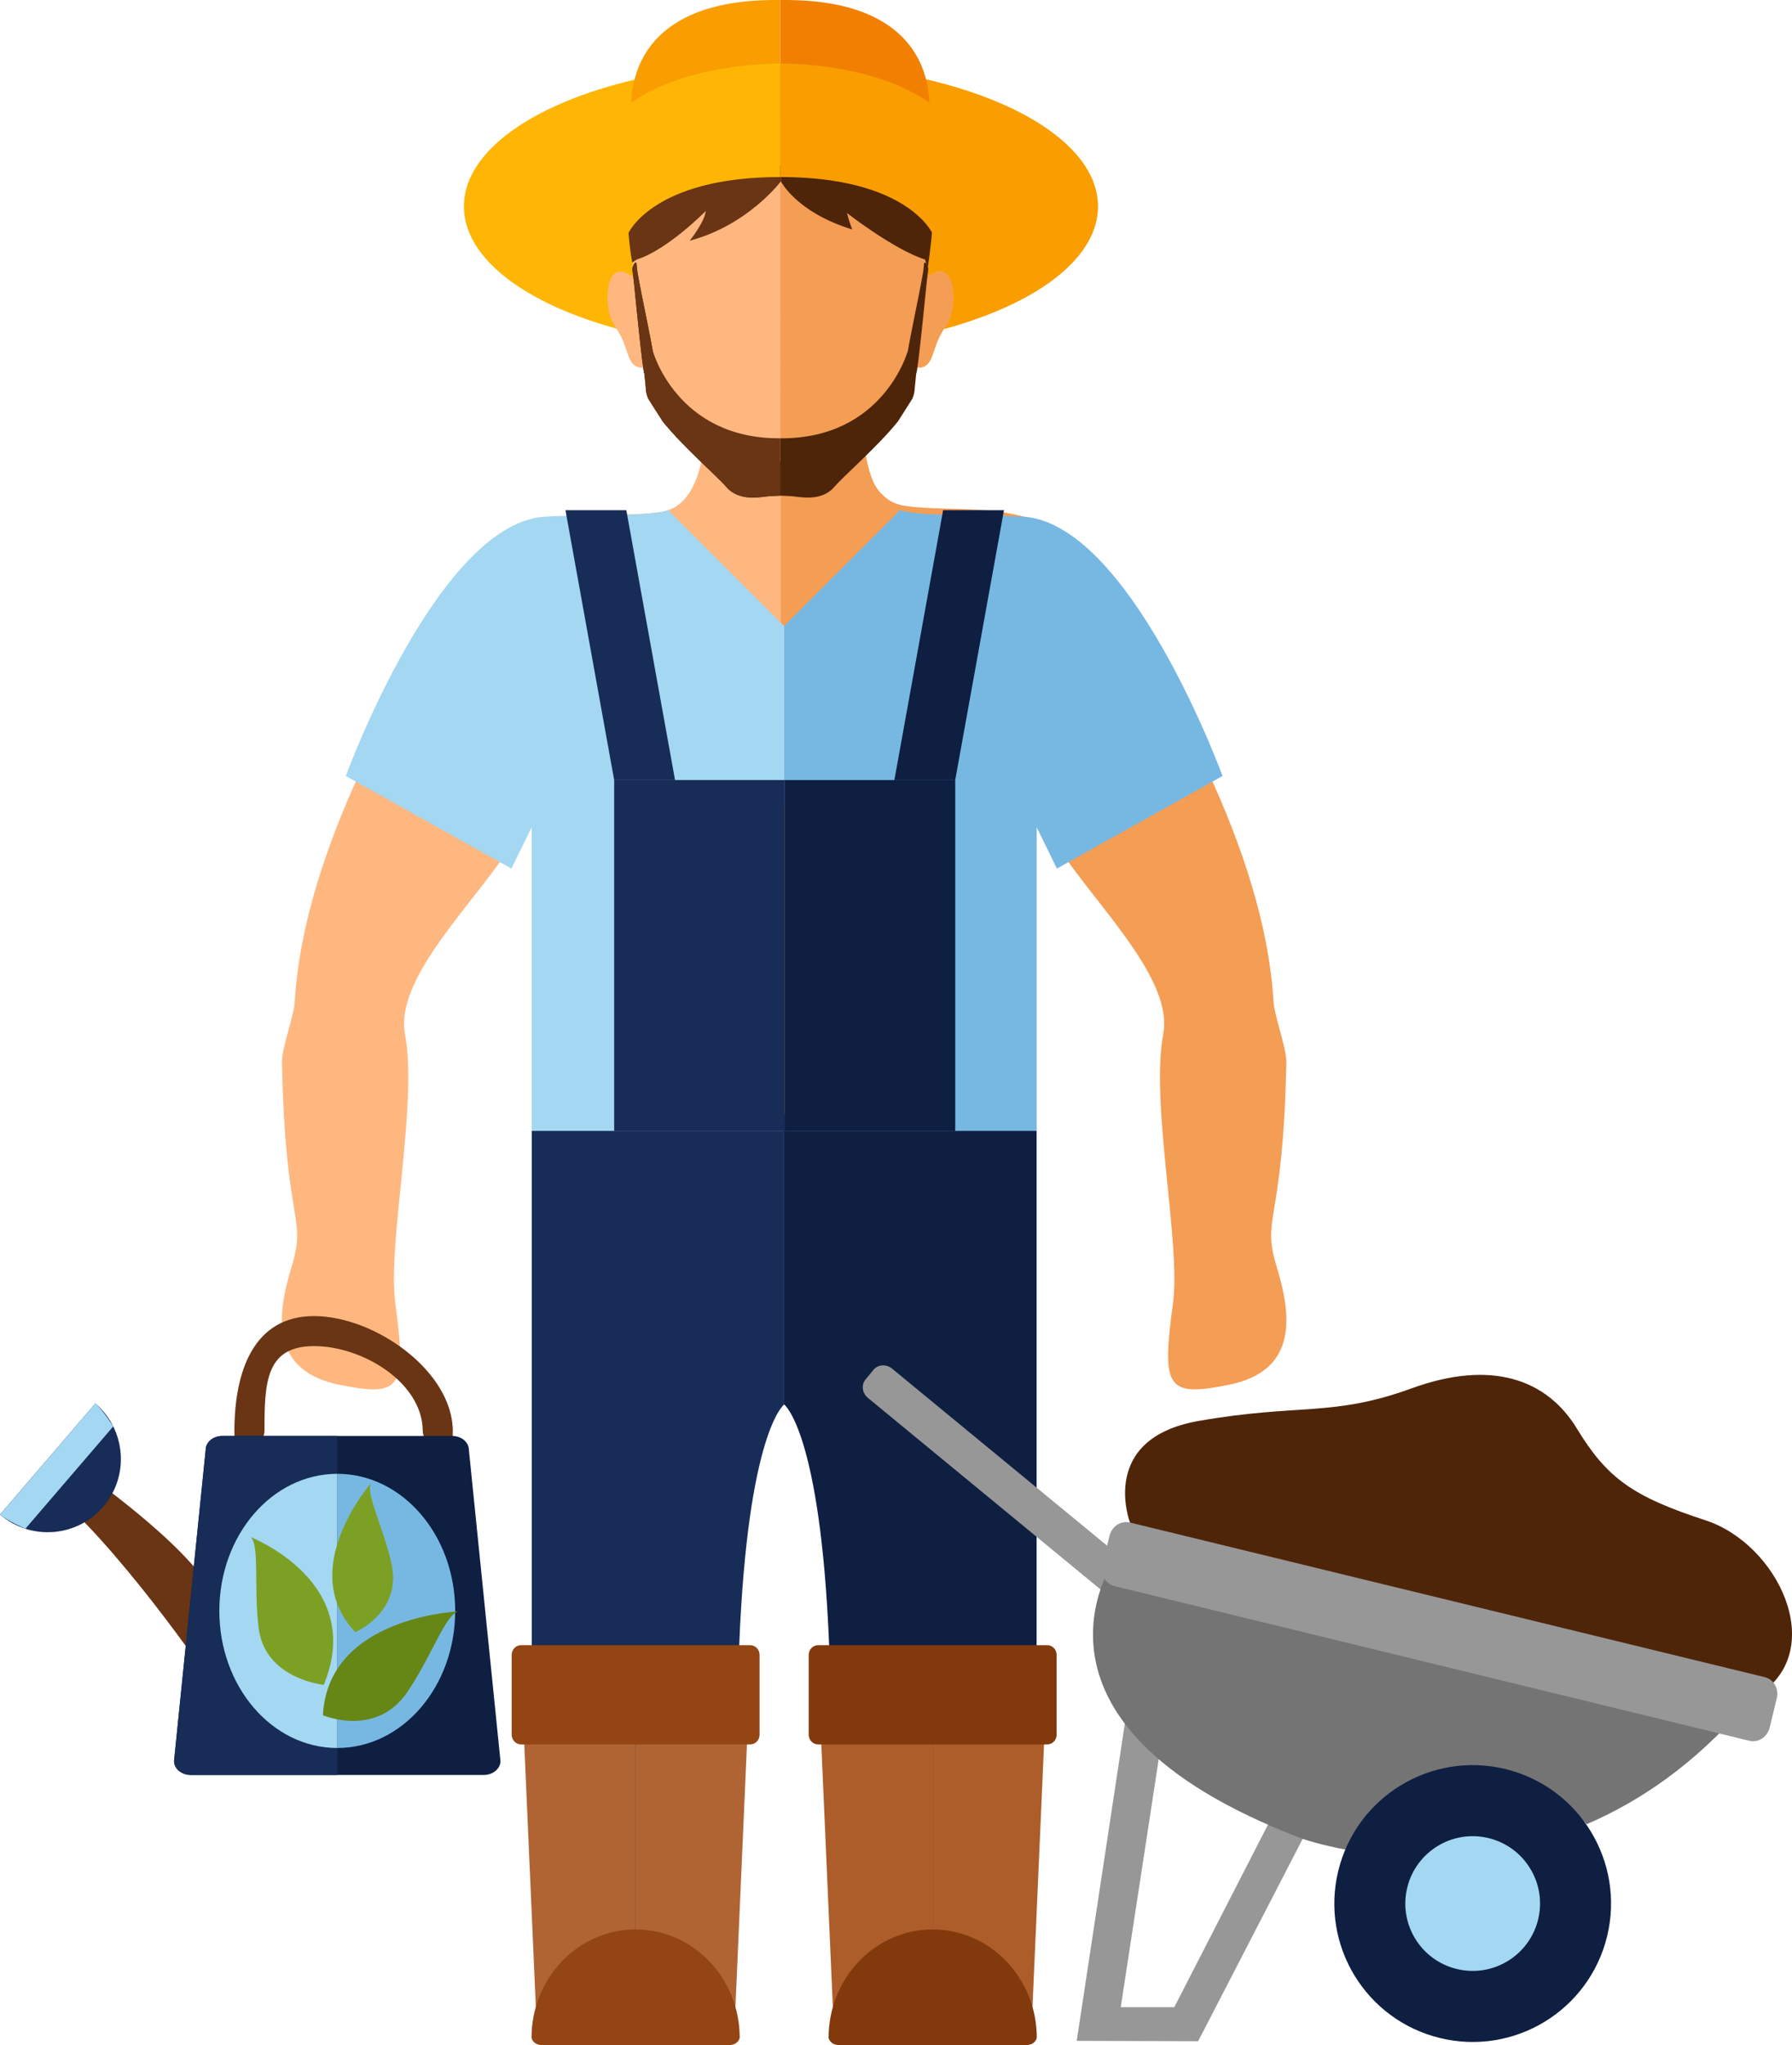 <?xml version="1.0" encoding="utf-8"?>
<!-- Generator: Adobe Illustrator 15.1.0, SVG Export Plug-In . SVG Version: 6.00 Build 0)  -->
<!DOCTYPE svg PUBLIC "-//W3C//DTD SVG 1.1//EN" "http://www.w3.org/Graphics/SVG/1.1/DTD/svg11.dtd">
<svg version="1.1" id="Layer_1" xmlns="http://www.w3.org/2000/svg" xmlns:xlink="http://www.w3.org/1999/xlink" x="0px" y="0px"
	 width="190.088px" height="216.858px" viewBox="0 0 190.088 216.858" enable-background="new 0 0 190.088 216.858"
	 xml:space="preserve">
<g display="none">
	<defs>
		<rect id="SVGID_1_" x="-522.563" y="-664.028" width="1199.998" height="900"/>
	</defs>
	<clipPath id="SVGID_2_" display="inline">
		<use xlink:href="#SVGID_1_"  overflow="visible"/>
	</clipPath>
	<g display="inline" clip-path="url(#SVGID_2_)">
		<defs>
			<rect id="SVGID_3_" x="-1853.709" y="-664.028" width="1200" height="900"/>
		</defs>
		<clipPath id="SVGID_4_">
			<use xlink:href="#SVGID_3_"  overflow="visible"/>
		</clipPath>
		<path clip-path="url(#SVGID_4_)" fill="#A5AF24" d="M-585.233,72.781c3.822-5.025,12.432-6.745,19.232-3.844l38.053,16.233
			c6.801,2.903,17.412,2.445,23.697-1.017l39.918-21.998c6.286-3.465,16.321-3.321,22.414,0.322l54.372,32.496
			c6.095,3.64,17.05,5.023,24.468,3.084l54.164-14.15c7.418-1.939,19.659-2.463,27.338-1.172l51.692,8.693
			c7.677,1.293,20.238,1.732,28.052,0.982l29.801-2.857c7.815-0.75,20.522-1.019,28.381-0.598l34.215,1.824
			c7.861,0.419,20.334-0.629,27.855-2.344l46.143-10.508c7.525-1.715,19.769-1.834,27.348-0.268l64.273,13.271
			c7.582,1.565,19.549,0.912,26.727-1.459l88.668-29.297c7.18-2.371,18.598-2.049,25.504,0.719l66.721,26.746
			c6.904,2.767,17.662,2.266,24.023-1.125l16.709-8.899c6.363-3.388,17.354-4.236,24.549-1.892l45.801,14.914
			c7.193,2.344,19.078,2.748,26.543,0.906l67.756-16.727c7.463-1.844,16.801,0.656,20.857,5.582l30.879,37.51L-625.2,125.34
			L-585.233,72.781z"/>
		<path clip-path="url(#SVGID_4_)" fill="#95AC43" d="M49.423,121.19c0,2.191-1.596,3.967-3.566,3.967h-9.575
			c-1.968,0-3.566-1.775-3.566-3.967c0-2.19,1.598-3.968,3.566-3.968h9.575C47.827,117.223,49.423,119,49.423,121.19"/>
		<path clip-path="url(#SVGID_4_)" fill="#95AC43" d="M65.662,115.586c0,2.426-1.766,4.391-3.945,4.391h-10.6
			c-2.178,0-3.945-1.965-3.945-4.391s1.767-4.391,3.945-4.391h10.6C63.896,111.195,65.662,113.16,65.662,115.586"/>
		<path clip-path="url(#SVGID_4_)" fill="#698431" d="M61.013,120.937c0,2.192-1.598,3.968-3.566,3.968H47.87
			c-1.968,0-3.564-1.775-3.564-3.968c0-2.19,1.596-3.967,3.564-3.967h9.577C59.415,116.97,61.013,118.746,61.013,120.937"/>
		<path clip-path="url(#SVGID_4_)" fill="#698431" d="M49.998,112.197c0,3.921-2.857,7.1-6.381,7.1h-6.385
			c-3.523,0-6.38-3.179-6.38-7.1c0-3.922,2.857-7.101,6.38-7.101h6.385C47.141,105.097,49.998,108.275,49.998,112.197"/>
		<path clip-path="url(#SVGID_4_)" fill="#4A4326" d="M50.224,131.764c0.047-0.088,0.094-0.178,0.129-0.278
			c-0.004-0.032-0.012-0.062-0.012-0.098c0-1.355-1.496-2.65-0.332-4.873l-6.201-3.474c0,1.007,1.473,5.344-0.168,8.675
			C44.724,131.704,49.839,131.798,50.224,131.764"/>
		<path clip-path="url(#SVGID_4_)" fill="#4A4326" d="M46.773,128.029c-0.326,0-0.623-0.221-0.707-0.553
			c-0.25-1.017-1.266-2.704-2.342-4.491c-1.262-2.093-2.691-4.469-3.346-6.517c-0.123-0.382,0.088-0.792,0.471-0.915
			c0.381-0.121,0.791,0.089,0.914,0.472c0.604,1.887,1.987,4.184,3.207,6.209c1.184,1.967,2.203,3.662,2.51,4.893
			c0.096,0.39-0.141,0.785-0.531,0.882C46.89,128.023,46.832,128.029,46.773,128.029"/>
		<path clip-path="url(#SVGID_4_)" fill="#4A4326" d="M48.066,128.969c-0.699,0-1.316-0.504-1.434-1.217
			c-0.144-0.854,0.221-1.964,3.909-10.161c1-2.225,2.246-4.994,2.379-5.51c0.199-0.778,0.988-1.25,1.769-1.052
			c0.777,0.197,1.25,0.988,1.053,1.768c-0.18,0.712-1.041,2.642-2.547,5.987c-1.301,2.894-3.463,7.701-3.674,8.719
			c0.008,0.704-0.5,1.327-1.215,1.445C48.224,128.963,48.144,128.969,48.066,128.969"/>
		<path clip-path="url(#SVGID_4_)" fill="#4A4326" d="M44.818,127.199c-0.199,0-0.275,0-1.912-1.443
			c-0.752-0.661-1.488-1.333-1.496-1.338c-0.18-0.162-0.192-0.438-0.031-0.617c0.164-0.178,0.439-0.191,0.619-0.03
			c1.256,1.143,2.687,2.398,2.972,2.581c0.166,0.062,0.284,0.223,0.284,0.41C45.254,127.003,45.058,127.199,44.818,127.199"/>
		<path clip-path="url(#SVGID_4_)" fill="#4A4326" d="M52.958,119.785c-0.293,0-0.484-0.011-0.512-0.013
			c-0.242-0.017-0.424-0.225-0.408-0.465c0.016-0.24,0.225-0.424,0.465-0.406c0.025,0.001,2.631,0.159,3.809-0.79
			c0.185-0.152,0.46-0.121,0.613,0.065c0.15,0.188,0.121,0.464-0.067,0.614C55.768,119.671,53.869,119.785,52.958,119.785"/>
		<path clip-path="url(#SVGID_4_)" fill="#95AC43" d="M37.101,121.19c0,1.029-0.75,1.866-1.678,1.866h-4.502
			c-0.925,0-1.677-0.837-1.677-1.866c0-1.031,0.752-1.866,1.677-1.866h4.502C36.351,119.324,37.101,120.159,37.101,121.19"/>
		<path clip-path="url(#SVGID_4_)" fill="#4A4326" d="M43.64,119.977c0.629,0.812,2.57,2.646,3.133,1.799
			c0.564-0.849,3.471-3.87,3.58-3.867c0.109,0.004,0.031,4.896,0,5.301c-0.033,0.406-3.414,5.333-3.58,5.175
			C46.607,128.225,43.64,119.977,43.64,119.977"/>
		<path clip-path="url(#SVGID_4_)" fill="#4A4326" d="M48.929,121.374c-0.047,0-0.092-0.008-0.137-0.021
			c-0.228-0.075-0.355-0.321-0.279-0.55c0.98-3.014-2.455-6.914-2.49-6.953c-0.16-0.18-0.145-0.457,0.035-0.618
			c0.182-0.158,0.457-0.144,0.617,0.036c0.156,0.175,3.803,4.319,2.666,7.804C49.283,121.257,49.111,121.374,48.929,121.374"/>
		<path clip-path="url(#SVGID_4_)" fill="#698431" d="M37.603,111.195c0,1.421-1.033,2.574-2.313,2.574h-4.236
			c-1.277,0-2.314-1.153-2.314-2.574c0-1.422,1.037-2.573,2.314-2.573h4.236C36.57,108.622,37.603,109.773,37.603,111.195"/>
		<path clip-path="url(#SVGID_4_)" fill="#95AC43" d="M61.013,108.078c0,4.512-3.289,8.17-7.344,8.17h-7.344
			c-4.054,0-7.343-3.658-7.343-8.17s3.289-8.17,7.343-8.17h7.344C57.724,99.908,61.013,103.566,61.013,108.078"/>
		<path clip-path="url(#SVGID_4_)" fill="#698431" d="M55.417,124.095c0,1.421-1.037,2.572-2.314,2.572h-6.213
			c-1.278,0-2.313-1.151-2.313-2.572c0-1.424,1.035-2.574,2.313-2.574h6.213C54.38,121.521,55.417,122.671,55.417,124.095"/>
		<g clip-path="url(#SVGID_4_)">
			<defs>
				<rect id="SVGID_5_" x="47.011" y="99.348" width="19.768" height="33.845"/>
			</defs>
			<clipPath id="SVGID_6_">
				<use xlink:href="#SVGID_5_"  overflow="visible"/>
			</clipPath>
			<g opacity="0.15" clip-path="url(#SVGID_6_)">
				<g>
					<defs>
						<rect id="SVGID_7_" x="28.712" y="99.95" width="36.92" height="31.863"/>
					</defs>
					<clipPath id="SVGID_8_">
						<use xlink:href="#SVGID_7_"  overflow="visible"/>
					</clipPath>
					<path clip-path="url(#SVGID_8_)" fill="#231F20" d="M49.394,121.233c0,2.189-1.596,3.965-3.564,3.965h-9.577
						c-1.968,0-3.566-1.775-3.566-3.965c0-2.192,1.598-3.968,3.566-3.968h9.577C47.798,117.266,49.394,119.041,49.394,121.233"/>
					<path clip-path="url(#SVGID_8_)" fill="#231F20" d="M65.632,115.629c0,2.425-1.768,4.39-3.945,4.39h-10.6
						c-2.18,0-3.945-1.965-3.945-4.39c0-2.426,1.765-4.392,3.945-4.392h10.6C63.864,111.237,65.632,113.203,65.632,115.629"/>
					<path clip-path="url(#SVGID_8_)" fill="#231F20" d="M60.982,120.98c0,2.191-1.596,3.967-3.564,3.967h-9.577
						c-1.968,0-3.566-1.775-3.566-3.967c0-2.192,1.598-3.969,3.566-3.969h9.577C59.386,117.012,60.982,118.788,60.982,120.98"/>
					<path clip-path="url(#SVGID_8_)" fill="#231F20" d="M49.966,112.24c0,3.919-2.855,7.1-6.381,7.1h-6.383
						c-3.523,0-6.381-3.181-6.381-7.1c0-3.923,2.858-7.102,6.381-7.102h6.383C47.111,105.139,49.966,108.317,49.966,112.24"/>
					<path clip-path="url(#SVGID_8_)" fill="#231F20" d="M50.195,131.806c0.049-0.087,0.092-0.177,0.129-0.276
						c-0.004-0.033-0.012-0.063-0.012-0.1c0-1.353-1.496-2.65-0.332-4.871l-6.201-3.475c0,1.007,1.475,5.343-0.17,8.673
						C44.695,131.746,49.808,131.841,50.195,131.806"/>
					<path clip-path="url(#SVGID_8_)" fill="#231F20" d="M41.041,116.291c1.191,3.728,5.115,8.674,5.705,11.055"/>
					<path clip-path="url(#SVGID_8_)" fill="#231F20" d="M46.744,128.071c-0.326,0-0.623-0.221-0.707-0.551
						c-0.25-1.018-1.266-2.705-2.342-4.491c-1.263-2.096-2.693-4.47-3.347-6.518c-0.124-0.383,0.089-0.793,0.47-0.914
						c0.383-0.123,0.793,0.087,0.916,0.471c0.602,1.887,1.987,4.184,3.207,6.209c1.184,1.965,2.205,3.662,2.51,4.893
						c0.096,0.39-0.143,0.785-0.531,0.881C46.86,128.065,46.803,128.071,46.744,128.071"/>
					<path clip-path="url(#SVGID_8_)" fill="#231F20" d="M54.3,112.482c-0.393,1.543-6.441,14.006-6.264,15.074"/>
					<path clip-path="url(#SVGID_8_)" fill="#231F20" d="M48.035,129.012c-0.697,0-1.314-0.505-1.434-1.217
						c-0.142-0.854,0.223-1.964,3.911-10.16c1-2.227,2.246-4.997,2.378-5.51c0.198-0.779,0.991-1.252,1.768-1.054
						c0.779,0.196,1.25,0.988,1.055,1.769c-0.182,0.713-1.041,2.641-2.547,5.988c-1.301,2.892-3.463,7.698-3.674,8.717
						c0.006,0.704-0.5,1.328-1.217,1.446C48.195,129.006,48.115,129.012,48.035,129.012"/>
					<path clip-path="url(#SVGID_8_)" fill="#231F20" d="M44.789,126.804c-0.178,0-3.115-2.668-3.115-2.668"/>
					<path clip-path="url(#SVGID_8_)" fill="#231F20" d="M44.789,127.24c-0.201,0-0.277,0-1.914-1.442
						c-0.75-0.661-1.488-1.332-1.494-1.338c-0.18-0.162-0.194-0.438-0.031-0.616c0.164-0.179,0.439-0.191,0.617-0.029
						c1.258,1.142,2.689,2.396,2.974,2.581c0.166,0.062,0.284,0.221,0.284,0.409C45.225,127.045,45.031,127.24,44.789,127.24"/>
					<path clip-path="url(#SVGID_8_)" fill="#231F20" d="M52.445,119.379c0,0,2.785,0.184,4.111-0.886"/>
					<path clip-path="url(#SVGID_8_)" fill="#231F20" d="M52.929,119.828c-0.293,0-0.482-0.012-0.512-0.014
						c-0.242-0.017-0.424-0.225-0.408-0.465c0.016-0.239,0.225-0.423,0.465-0.406c0.025,0.002,2.631,0.16,3.809-0.789
						c0.185-0.152,0.46-0.122,0.613,0.064c0.15,0.189,0.121,0.463-0.067,0.614C55.738,119.715,53.839,119.828,52.929,119.828"/>
					<path clip-path="url(#SVGID_8_)" fill="#231F20" d="M37.072,121.233c0,1.03-0.75,1.866-1.676,1.866h-4.504
						c-0.925,0-1.677-0.836-1.677-1.866c0-1.031,0.752-1.867,1.677-1.867h4.504C36.322,119.366,37.072,120.202,37.072,121.233"/>
					<path clip-path="url(#SVGID_8_)" fill="#231F20" d="M43.609,120.02c0.631,0.812,2.572,2.646,3.137,1.799
						c0.562-0.85,3.467-3.871,3.578-3.867c0.109,0.004,0.031,4.895,0,5.3c-0.033,0.407-3.414,5.334-3.578,5.175
						C46.58,128.267,43.609,120.02,43.609,120.02"/>
					<path clip-path="url(#SVGID_8_)" fill="#231F20" d="M46.32,113.602c0,0,3.646,4.092,2.578,7.379"/>
					<path clip-path="url(#SVGID_8_)" fill="#231F20" d="M48.898,121.415c-0.045,0-0.09-0.006-0.135-0.021
						c-0.228-0.075-0.355-0.32-0.279-0.55c0.98-3.014-2.457-6.913-2.49-6.953c-0.16-0.18-0.145-0.456,0.035-0.616
						c0.18-0.161,0.455-0.145,0.617,0.035c0.154,0.174,3.801,4.318,2.666,7.804C49.252,121.298,49.082,121.415,48.898,121.415"/>
					<path clip-path="url(#SVGID_8_)" fill="#231F20" d="M37.574,111.237c0,1.422-1.033,2.574-2.313,2.574h-4.236
						c-1.277,0-2.312-1.152-2.312-2.574c0-1.421,1.035-2.573,2.312-2.573h4.236C36.541,108.664,37.574,109.816,37.574,111.237"/>
					<path clip-path="url(#SVGID_8_)" fill="#231F20" d="M60.982,108.12c0,4.512-3.285,8.171-7.342,8.171h-7.344
						c-4.056,0-7.343-3.659-7.343-8.171c0-4.513,3.287-8.17,7.343-8.17h7.344C57.697,99.95,60.982,103.607,60.982,108.12"/>
					<path clip-path="url(#SVGID_8_)" fill="#231F20" d="M55.386,124.137c0,1.422-1.033,2.573-2.313,2.573h-6.212
						c-1.278,0-2.313-1.151-2.313-2.573s1.035-2.574,2.313-2.574h6.212C54.353,121.562,55.386,122.715,55.386,124.137"/>
				</g>
			</g>
		</g>
		<path clip-path="url(#SVGID_4_)" fill="#95AC43" d="M-37.086,122.965c0,7.193-5.24,13.021-11.703,13.021h-31.428
			c-6.463,0-11.705-5.827-11.705-13.021c0-7.191,5.242-13.021,11.705-13.021h31.428C-42.327,109.943-37.086,115.773-37.086,122.965"
			/>
		<path clip-path="url(#SVGID_4_)" fill="#95AC43" d="M16.21,104.571c0,7.961-5.795,14.41-12.949,14.41h-34.789
			c-7.149,0-12.95-6.449-12.95-14.41s5.801-14.412,12.95-14.412H3.261C10.416,90.159,16.21,96.61,16.21,104.571"/>
		<path clip-path="url(#SVGID_4_)" fill="#698431" d="M0.951,122.137c0,7.189-5.24,13.02-11.703,13.02h-31.43
			c-6.463,0-11.703-5.83-11.703-13.02c0-7.192,5.24-13.021,11.703-13.021h31.43C-4.29,109.115,0.951,114.944,0.951,122.137"/>
		<path clip-path="url(#SVGID_4_)" fill="#698431" d="M-35.202,93.445c0,12.874-9.379,23.305-20.943,23.305H-77.1
			c-11.565,0-20.944-10.431-20.944-23.305c0-12.871,9.379-23.303,20.944-23.303h20.955C-44.581,70.143-35.202,80.574-35.202,93.445"
			/>
		<path clip-path="url(#SVGID_4_)" fill="#4A4326" d="M-34.459,157.669c0.156-0.287,0.307-0.586,0.422-0.91
			c-0.01-0.109-0.035-0.205-0.035-0.323c0-4.446-4.914-8.7-1.09-15.99l-20.354-11.407c0,3.31,4.834,17.538-0.554,28.476
			C-52.511,157.474-35.722,157.785-34.459,157.669"/>
		<path clip-path="url(#SVGID_4_)" fill="#4A4326" d="M-45.786,145.415c-1.07,0-2.045-0.726-2.32-1.813
			c-0.823-3.34-4.159-8.879-7.69-14.74c-4.138-6.875-8.834-14.667-10.98-21.392c-0.403-1.255,0.287-2.6,1.547-3.002
			c1.25-0.4,2.597,0.291,3,1.547c1.982,6.192,6.519,13.731,10.527,20.38c3.885,6.451,7.234,12.019,8.236,16.057
			c0.315,1.283-0.463,2.578-1.744,2.893C-45.401,145.394-45.593,145.415-45.786,145.415"/>
		<path clip-path="url(#SVGID_4_)" fill="#4A4326" d="M-41.545,148.497c-2.291,0-4.316-1.656-4.705-3.992
			c-0.471-2.805,0.728-6.447,12.832-33.352c3.281-7.304,7.371-16.395,7.807-18.084c0.65-2.558,3.248-4.105,5.808-3.456
			c2.551,0.646,4.104,3.244,3.455,5.803c-0.593,2.34-3.42,8.67-8.361,19.655c-4.268,9.493-11.363,25.272-12.057,28.613
			c0.026,2.309-1.642,4.356-3.99,4.745C-41.019,148.475-41.286,148.497-41.545,148.497"/>
		<path clip-path="url(#SVGID_4_)" fill="#4A4326" d="M-52.202,142.686c-0.658,0-0.904,0-6.277-4.735
			c-2.467-2.17-4.885-4.37-4.911-4.394c-0.589-0.529-0.63-1.436-0.103-2.022c0.539-0.586,1.443-0.63,2.029-0.099
			c4.121,3.747,8.826,7.871,9.762,8.473c0.543,0.204,0.93,0.728,0.93,1.341C-50.771,142.042-51.415,142.686-52.202,142.686"/>
		<path clip-path="url(#SVGID_4_)" fill="#4A4326" d="M-25.483,118.356c-0.961,0-1.586-0.039-1.684-0.045
			c-0.787-0.055-1.386-0.735-1.336-1.527c0.051-0.788,0.737-1.385,1.526-1.333c0.084,0.006,8.635,0.525,12.496-2.591
			c0.613-0.499,1.518-0.4,2.018,0.216c0.494,0.613,0.398,1.519-0.219,2.014C-16.264,117.981-22.497,118.356-25.483,118.356"/>
		<path clip-path="url(#SVGID_4_)" fill="#95AC43" d="M-77.53,122.965c0,3.384-2.465,6.124-5.504,6.124h-14.779
			c-3.043,0-5.508-2.74-5.508-6.124c0-3.381,2.465-6.124,5.508-6.124h14.779C-79.995,116.841-77.53,119.584-77.53,122.965"/>
		<path clip-path="url(#SVGID_4_)" fill="#4A4326" d="M-56.071,118.981c2.066,2.663,8.436,8.688,10.289,5.905
			c1.85-2.783,11.389-12.703,11.744-12.693c0.358,0.014,0.106,16.067,0,17.397c-0.107,1.332-11.203,17.509-11.744,16.985
			C-46.327,146.055-56.071,118.981-56.071,118.981"/>
		<path clip-path="url(#SVGID_4_)" fill="#4A4326" d="M-38.711,123.568c-0.15,0-0.299-0.024-0.447-0.07
			c-0.75-0.244-1.164-1.054-0.92-1.807c3.222-9.894-8.053-22.693-8.168-22.818c-0.529-0.592-0.475-1.5,0.115-2.025
			c0.594-0.524,1.5-0.475,2.025,0.115c0.514,0.574,12.479,14.175,8.754,25.616C-37.547,123.185-38.111,123.568-38.711,123.568"/>
		<path clip-path="url(#SVGID_4_)" fill="#698431" d="M-75.879,90.159c0,4.665-3.396,8.448-7.59,8.448h-13.91
			c-4.191,0-7.592-3.783-7.592-8.448c0-4.667,3.401-8.446,7.592-8.446h13.91C-79.275,81.713-75.879,85.492-75.879,90.159"/>
		<path clip-path="url(#SVGID_4_)" fill="#95AC43" d="M0.951,79.927c0,14.812-10.789,26.816-24.1,26.816h-24.103
			c-13.309,0-24.106-12.005-24.106-26.816c0-14.81,10.797-26.815,24.106-26.815h24.103C-9.838,53.111,0.951,65.117,0.951,79.927"/>
		<path clip-path="url(#SVGID_4_)" fill="#698431" d="M-17.415,132.498c0,4.664-3.402,8.445-7.596,8.445h-20.386
			c-4.196,0-7.596-3.781-7.596-8.445c0-4.668,3.4-8.45,7.596-8.45h20.386C-20.816,124.048-17.415,127.83-17.415,132.498"/>
		<g clip-path="url(#SVGID_4_)">
			<defs>
				<rect id="SVGID_9_" x="-45.003" y="51.271" width="64.881" height="111.088"/>
			</defs>
			<clipPath id="SVGID_10_">
				<use xlink:href="#SVGID_9_"  overflow="visible"/>
			</clipPath>
			<g opacity="0.15" clip-path="url(#SVGID_10_)">
				<g>
					<defs>
						<rect id="SVGID_11_" x="-105.067" y="53.251" width="121.182" height="104.583"/>
					</defs>
					<clipPath id="SVGID_12_">
						<use xlink:href="#SVGID_11_"  overflow="visible"/>
					</clipPath>
					<path clip-path="url(#SVGID_12_)" fill="#231F20" d="M-37.182,123.106c0,7.19-5.24,13.02-11.699,13.02h-31.432
						c-6.463,0-11.701-5.829-11.701-13.02c0-7.192,5.238-13.023,11.701-13.023h31.432
						C-42.422,110.083-37.182,115.914-37.182,123.106"/>
					<path clip-path="url(#SVGID_12_)" fill="#231F20" d="M16.115,104.711c0,7.959-5.801,14.409-12.949,14.409h-34.791
						c-7.151,0-12.948-6.45-12.948-14.409s5.797-14.414,12.948-14.414H3.166C10.313,90.297,16.115,96.752,16.115,104.711"/>
					<path clip-path="url(#SVGID_12_)" fill="#231F20" d="M0.851,122.276c0,7.189-5.236,13.02-11.701,13.02h-31.428
						c-6.467,0-11.703-5.83-11.703-13.02c0-7.192,5.236-13.024,11.703-13.024h31.428C-4.385,109.252,0.851,115.084,0.851,122.276"/>
					<path clip-path="url(#SVGID_12_)" fill="#231F20" d="M-35.303,93.587c0,12.87-9.373,23.303-20.943,23.303h-20.952
						c-11.566,0-20.943-10.433-20.943-23.303c0-12.875,9.377-23.308,20.943-23.308h20.952
						C-44.676,70.279-35.303,80.712-35.303,93.587"/>
					<path clip-path="url(#SVGID_12_)" fill="#231F20" d="M-34.559,157.807c0.162-0.283,0.307-0.582,0.426-0.907
						c-0.012-0.11-0.035-0.206-0.035-0.328c0-4.442-4.914-8.696-1.092-15.986l-20.352-11.406c0,3.307,4.836,17.537-0.558,28.471
						C-52.606,157.613-35.821,157.926-34.559,157.807"/>
					<path clip-path="url(#SVGID_12_)" fill="#231F20" d="M-64.604,106.882c3.912,12.239,16.789,28.471,18.725,36.284"/>
					<path clip-path="url(#SVGID_12_)" fill="#231F20" d="M-45.881,145.554c-1.074,0-2.047-0.727-2.318-1.812
						c-0.823-3.34-4.161-8.879-7.694-14.741c-4.142-6.876-8.836-14.67-10.982-21.391c-0.401-1.257,0.291-2.602,1.545-3.001
						c1.254-0.402,2.601,0.289,3.004,1.548c1.976,6.19,6.521,13.727,10.527,20.378c3.883,6.45,7.238,12.015,8.238,16.057
						c0.315,1.281-0.465,2.575-1.744,2.893C-45.5,145.533-45.69,145.554-45.881,145.554"/>
					<path clip-path="url(#SVGID_12_)" fill="#231F20" d="M-21.079,94.382c-1.285,5.068-21.143,45.97-20.559,49.479"/>
					<path clip-path="url(#SVGID_12_)" fill="#231F20" d="M-41.645,148.634c-2.291,0-4.314-1.654-4.705-3.989
						c-0.467-2.805,0.732-6.447,12.834-33.353c3.283-7.302,7.371-16.394,7.807-18.083c0.648-2.558,3.248-4.105,5.802-3.458
						c2.559,0.649,4.108,3.248,3.463,5.805c-0.596,2.34-3.418,8.67-8.363,19.655c-4.266,9.495-11.363,25.271-12.055,28.613
						c0.018,2.308-1.64,4.355-3.994,4.746C-41.118,148.614-41.381,148.634-41.645,148.634"/>
					<path clip-path="url(#SVGID_12_)" fill="#231F20" d="M-52.299,141.393c-0.582,0-10.225-8.756-10.225-8.756"/>
					<path clip-path="url(#SVGID_12_)" fill="#231F20" d="M-52.299,142.824c-0.66,0-0.91,0-6.281-4.737
						c-2.463-2.168-4.885-4.369-4.905-4.389c-0.591-0.534-0.63-1.438-0.101-2.025c0.537-0.583,1.437-0.628,2.025-0.097
						c4.127,3.748,8.826,7.867,9.762,8.474c0.543,0.201,0.93,0.726,0.93,1.343C-50.869,142.183-51.506,142.824-52.299,142.824"/>
					<path clip-path="url(#SVGID_12_)" fill="#231F20" d="M-27.168,117.02c0,0,9.141,0.605,13.488-2.904"/>
					<path clip-path="url(#SVGID_12_)" fill="#231F20" d="M-25.579,118.496c-0.965,0-1.588-0.039-1.686-0.045
						c-0.789-0.053-1.384-0.736-1.334-1.525c0.051-0.788,0.737-1.385,1.526-1.335c0.084,0.005,8.635,0.523,12.496-2.592
						c0.613-0.496,1.516-0.4,2.016,0.216c0.496,0.616,0.398,1.518-0.217,2.015C-16.362,118.121-22.593,118.496-25.579,118.496"/>
					<path clip-path="url(#SVGID_12_)" fill="#231F20" d="M-77.627,123.106c0,3.381-2.461,6.124-5.504,6.124h-14.779
						c-3.041,0-5.506-2.743-5.506-6.124c0-3.384,2.465-6.125,5.506-6.125h14.779C-80.088,116.981-77.627,119.723-77.627,123.106"/>
					<path clip-path="url(#SVGID_12_)" fill="#231F20" d="M-56.17,119.12c2.068,2.665,8.439,8.688,10.291,5.905
						c1.852-2.785,11.383-12.704,11.746-12.691c0.358,0.014,0.108,16.065,0,17.397c-0.107,1.331-11.203,17.509-11.746,16.984
						C-46.42,146.192-56.17,119.12-56.17,119.12"/>
					<path clip-path="url(#SVGID_12_)" fill="#231F20" d="M-47.272,98.057c0,0,11.969,13.429,8.461,24.219"/>
					<path clip-path="url(#SVGID_12_)" fill="#231F20" d="M-38.811,123.707c-0.148,0-0.295-0.021-0.441-0.071
						c-0.754-0.245-1.168-1.051-0.918-1.806c3.214-9.891-8.065-22.692-8.174-22.821c-0.526-0.59-0.473-1.495,0.115-2.021
						c0.592-0.529,1.494-0.479,2.027,0.113c0.506,0.574,12.473,14.176,8.75,25.616C-37.651,123.322-38.209,123.707-38.811,123.707"
						/>
					<path clip-path="url(#SVGID_12_)" fill="#231F20" d="M-75.977,90.297c0,4.668-3.398,8.449-7.596,8.449h-13.9
						c-4.195,0-7.594-3.781-7.594-8.449c0-4.663,3.399-8.446,7.594-8.446h13.9C-79.375,81.851-75.977,85.634-75.977,90.297"/>
					<path clip-path="url(#SVGID_12_)" fill="#231F20" d="M0.851,80.065c0,14.812-10.785,26.816-24.098,26.816h-24.105
						c-13.311,0-24.102-12.005-24.102-26.816c0-14.81,10.791-26.814,24.102-26.814h24.105C-9.934,53.251,0.851,65.256,0.851,80.065"
						/>
					<path clip-path="url(#SVGID_12_)" fill="#231F20" d="M-17.514,132.637c0,4.666-3.396,8.446-7.59,8.446h-20.392
						c-4.194,0-7.59-3.78-7.59-8.446c0-4.668,3.396-8.448,7.59-8.448h20.392C-20.91,124.188-17.514,127.969-17.514,132.637"/>
				</g>
			</g>
		</g>
		<path clip-path="url(#SVGID_4_)" fill="#528436" d="M-167.577,61.34c0,28.83-21.006,52.201-46.918,52.201h-126.014
			c-25.912,0-46.922-23.371-46.922-52.201c0-28.834,21.01-52.209,46.922-52.209h126.014
			C-188.583,9.131-167.577,32.506-167.577,61.34"/>
		<path clip-path="url(#SVGID_4_)" fill="#528436" d="M46.115-12.413c0,31.914-23.244,57.776-51.924,57.776h-139.474
			c-28.672,0-51.928-25.862-51.928-57.776c0-31.913,23.256-57.783,51.928-57.783H-5.809C22.871-70.196,46.115-44.326,46.115-12.413"
			/>
		<path clip-path="url(#SVGID_4_)" fill="#3E6627" d="M-15.081,58.009c0,28.832-21,52.202-46.914,52.202h-126.016
			c-25.91,0-46.92-23.37-46.92-52.202S-213.92,5.8-188.011,5.8h126.016C-36.081,5.8-15.081,29.177-15.081,58.009"/>
		<path clip-path="url(#SVGID_4_)" fill="#3E6627" d="M-160.026-57.015c0,51.605-37.594,93.435-83.977,93.435h-83.996
			c-46.382,0-83.982-41.829-83.982-93.435c0-51.613,37.6-93.442,83.982-93.442h83.996
			C-197.62-150.457-160.026-108.628-160.026-57.015"/>
		<path clip-path="url(#SVGID_4_)" fill="#4A4326" d="M-157.04,200.473c0.629-1.143,1.211-2.336,1.691-3.645
			c-0.045-0.439-0.146-0.821-0.146-1.302c0-17.826-19.703-34.876-4.377-64.106l-81.609-45.728c0,13.262,19.402,70.313-2.213,114.155
			C-229.417,199.692-162.105,200.945-157.04,200.473"/>
		
			<path clip-path="url(#SVGID_4_)" fill="none" stroke="#4A4326" stroke-width="22.258" stroke-linecap="round" stroke-linejoin="round" stroke-miterlimit="10" d="
			M-277.51-3.705c15.695,49.068,67.311,114.158,75.066,145.478"/>
		
			<path clip-path="url(#SVGID_4_)" fill="none" stroke="#4A4326" stroke-width="44.517" stroke-linecap="round" stroke-linejoin="round" stroke-miterlimit="10" d="
			M-102.997-53.822c-5.148,20.314-84.781,184.31-82.438,198.372"/>
		
			<path clip-path="url(#SVGID_4_)" fill="none" stroke="#4A4326" stroke-width="13.355" stroke-linecap="round" stroke-linejoin="round" stroke-miterlimit="10" d="
			M-228.184,134.653c-2.334,0-40.996-35.1-40.996-35.1"/>
		
			<path clip-path="url(#SVGID_4_)" fill="none" stroke="#4A4326" stroke-width="13.355" stroke-linecap="round" stroke-linejoin="round" stroke-miterlimit="10" d="
			M-127.42,36.943c0,0,36.645,2.427,54.09-11.65"/>
		<path clip-path="url(#SVGID_4_)" fill="#528436" d="M-329.733,61.34c0,13.56-9.877,24.548-22.072,24.548h-59.26
			c-12.186,0-22.072-10.988-22.072-24.548c0-13.562,9.886-24.553,22.072-24.553h59.26C-339.61,36.787-329.733,47.777-329.733,61.34"
			/>
		<path clip-path="url(#SVGID_4_)" fill="#4A4326" d="M-243.694,45.363c8.285,10.677,33.828,34.835,41.25,23.675
			c7.416-11.163,45.658-50.935,47.096-50.887c1.433,0.047,0.427,64.413,0,69.753c-0.422,5.338-44.916,70.201-47.096,68.102
			C-204.626,153.908-243.694,45.363-243.694,45.363"/>
		
			<path clip-path="url(#SVGID_4_)" fill="none" stroke="#4A4326" stroke-width="13.355" stroke-linecap="round" stroke-linejoin="round" stroke-miterlimit="10" d="
			M-208.038-39.093c0,0,48.012,53.843,33.936,97.103"/>
		<path clip-path="url(#SVGID_4_)" fill="#3E6627" d="M-323.116-70.196c0,18.711-13.613,33.874-30.443,33.874h-55.754
			c-16.813,0-30.444-15.163-30.444-33.874c0-18.708,13.631-33.864,30.444-33.864h55.754
			C-336.729-104.061-323.116-88.904-323.116-70.196"/>
		<path clip-path="url(#SVGID_4_)" fill="#528436" d="M-15.081-111.218c0,59.38-43.246,107.513-96.613,107.513h-96.651
			c-53.369,0-96.642-48.133-96.642-107.513c0-59.384,43.273-107.521,96.642-107.521h96.651
			C-58.327-218.739-15.081-170.602-15.081-111.218"/>
		<path clip-path="url(#SVGID_4_)" fill="#3E6627" d="M-88.709,99.554c0,18.705-13.621,33.863-30.439,33.863h-81.756
			c-16.811,0-30.442-15.158-30.442-33.863c0-18.713,13.631-33.875,30.442-33.875h81.756
			C-102.331,65.679-88.709,80.841-88.709,99.554"/>
		<g clip-path="url(#SVGID_4_)">
			<defs>
				<rect id="SVGID_13_" x="-198.014" y="-233.049" width="264.119" height="460.272"/>
			</defs>
			<clipPath id="SVGID_14_">
				<use xlink:href="#SVGID_13_"  overflow="visible"/>
			</clipPath>
			<path clip-path="url(#SVGID_14_)" fill="#528436" d="M-168.137,60.726c0,28.831-21.008,52.201-46.916,52.201h-126.016
				c-25.91,0-46.922-23.37-46.922-52.201c0-28.832,21.012-52.209,46.922-52.209h126.016
				C-189.145,8.517-168.137,31.894-168.137,60.726"/>
			<path clip-path="url(#SVGID_14_)" fill="#528436" d="M45.554-13.025C45.554,18.89,22.31,44.75-6.37,44.75h-139.474
				c-28.674,0-51.926-25.86-51.926-57.775s23.252-57.785,51.926-57.785H-6.37C22.31-70.811,45.554-44.94,45.554-13.025"/>
			<path clip-path="url(#SVGID_14_)" fill="#3E6627" d="M-15.639,57.396c0,28.831-21.002,52.203-46.914,52.203h-126.016
				c-25.91,0-46.922-23.372-46.922-52.203c0-28.832,21.012-52.209,46.922-52.209h126.016C-36.641,5.188-15.639,28.564-15.639,57.396
				"/>
			<path clip-path="url(#SVGID_14_)" fill="#3E6627" d="M-160.586-57.628c0,51.606-37.596,93.435-83.975,93.435h-83.996
				c-46.383,0-83.984-41.828-83.984-93.435c0-51.615,37.601-93.442,83.984-93.442h83.996
				C-198.183-151.07-160.586-109.243-160.586-57.628"/>
			<path clip-path="url(#SVGID_14_)" fill="#4A4326" d="M-157.602,199.859c0.633-1.144,1.213-2.337,1.691-3.645
				c-0.041-0.439-0.142-0.82-0.142-1.303c0-17.825-19.705-34.874-4.379-64.105L-242.04,85.08c0,13.26,19.403,70.312-2.214,114.154
				C-229.977,199.08-162.666,200.333-157.602,199.859"/>
			
				<path clip-path="url(#SVGID_14_)" fill="none" stroke="#4A4326" stroke-width="22.258" stroke-linecap="round" stroke-linejoin="round" stroke-miterlimit="10" d="
				M-278.069-4.317c15.691,49.067,67.309,114.157,75.064,145.477"/>
			
				<path clip-path="url(#SVGID_14_)" fill="none" stroke="#4A4326" stroke-width="44.517" stroke-linecap="round" stroke-linejoin="round" stroke-miterlimit="10" d="
				M-103.559-54.435c-5.146,20.313-84.779,184.311-82.436,198.37"/>
			
				<path clip-path="url(#SVGID_14_)" fill="none" stroke="#4A4326" stroke-width="13.355" stroke-linecap="round" stroke-linejoin="round" stroke-miterlimit="10" d="
				M-228.743,134.041c-2.336,0-40.998-35.1-40.998-35.1"/>
			
				<path clip-path="url(#SVGID_14_)" fill="none" stroke="#4A4326" stroke-width="13.355" stroke-linecap="round" stroke-linejoin="round" stroke-miterlimit="10" d="
				M-127.981,36.33c0,0,36.643,2.426,54.092-11.65"/>
			<path clip-path="url(#SVGID_14_)" fill="#528436" d="M-330.295,60.726c0,13.562-9.875,24.55-22.068,24.55h-59.262
				c-12.188,0-22.072-10.988-22.072-24.55s9.884-24.553,22.072-24.553h59.262C-340.17,36.173-330.295,47.164-330.295,60.726"/>
			<path clip-path="url(#SVGID_14_)" fill="#4A4326" d="M-244.254,44.749c8.287,10.679,33.828,34.837,41.25,23.677
				c7.412-11.164,45.656-50.936,47.094-50.89c1.437,0.05,0.429,64.414,0,69.755c-0.418,5.337-44.912,70.201-47.094,68.102
				C-205.185,153.297-244.254,44.749-244.254,44.749"/>
			
				<path clip-path="url(#SVGID_14_)" fill="none" stroke="#4A4326" stroke-width="13.355" stroke-linecap="round" stroke-linejoin="round" stroke-miterlimit="10" d="
				M-208.596-39.705c0,0,48.01,53.841,33.934,97.102"/>
			<path clip-path="url(#SVGID_14_)" fill="#3E6627" d="M-323.674-70.811c0,18.712-13.613,33.873-30.443,33.873h-55.758
				c-16.809,0-30.44-15.161-30.44-33.873c0-18.708,13.631-33.863,30.44-33.863h55.758
				C-337.287-104.674-323.674-89.519-323.674-70.811"/>
			<path clip-path="url(#SVGID_14_)" fill="#528436" d="M-15.639-111.831c0,59.381-43.246,107.514-96.617,107.514h-96.649
				c-53.369,0-96.642-48.133-96.642-107.514c0-59.385,43.273-107.521,96.642-107.521h96.649
				C-58.885-219.352-15.639-171.216-15.639-111.831"/>
			<path clip-path="url(#SVGID_14_)" fill="#3E6627" d="M-89.268,98.941c0,18.705-13.625,33.862-30.443,33.862h-81.752
				c-16.813,0-30.444-15.157-30.444-33.862c0-18.713,13.631-33.875,30.444-33.875h81.752
				C-102.893,65.066-89.268,80.229-89.268,98.941"/>
			<g opacity="0.3" clip-path="url(#SVGID_14_)">
				<g>
					<defs>
						<rect id="SVGID_15_" x="-440.952" y="-219.352" width="485.873" height="419.318"/>
					</defs>
					<clipPath id="SVGID_16_">
						<use xlink:href="#SVGID_15_"  overflow="visible"/>
					</clipPath>
					<path clip-path="url(#SVGID_16_)" fill="#231F20" d="M-168.77,60.726c0,28.831-21.008,52.201-46.918,52.201H-341.7
						c-25.914,0-46.924-23.37-46.924-52.201c0-28.832,21.01-52.209,46.924-52.209h126.012
						C-189.778,8.517-168.77,31.894-168.77,60.726"/>
					<path clip-path="url(#SVGID_16_)" fill="#231F20" d="M44.921-13.025c0,31.915-23.244,57.775-51.924,57.775h-139.476
						c-28.672,0-51.926-25.86-51.926-57.775s23.254-57.785,51.926-57.785H-7.002C21.677-70.811,44.921-44.94,44.921-13.025"/>
					<path clip-path="url(#SVGID_16_)" fill="#231F20" d="M-16.276,57.396c0,28.831-21,52.203-46.91,52.203h-126.018
						c-25.91,0-46.922-23.372-46.922-52.203c0-28.832,21.012-52.209,46.922-52.209h126.018
						C-37.276,5.188-16.276,28.564-16.276,57.396"/>
					<path clip-path="url(#SVGID_16_)" fill="#231F20" d="M-161.219-57.628c0,51.606-37.596,93.435-83.977,93.435h-83.996
						c-46.382,0-83.984-41.828-83.984-93.435c0-51.615,37.602-93.442,83.984-93.442h83.996
						C-198.815-151.07-161.219-109.243-161.219-57.628"/>
					<path clip-path="url(#SVGID_16_)" fill="#231F20" d="M-158.237,199.859c0.633-1.144,1.215-2.337,1.693-3.645
						c-0.043-0.439-0.146-0.82-0.146-1.303c0-17.825-19.703-34.874-4.377-64.105l-81.609-45.727
						c0,13.26,19.404,70.312-2.213,114.154C-230.61,199.08-163.301,200.333-158.237,199.859"/>
					<path clip-path="url(#SVGID_16_)" fill="#231F20" d="M-278.704-4.317c15.691,49.067,67.309,114.157,75.066,145.477"/>
					<path clip-path="url(#SVGID_16_)" fill="#231F20" d="M-203.647,150.736c-4.297,0-8.207-2.916-9.285-7.275
						c-3.317-13.393-16.688-35.595-30.848-59.1c-16.603-27.564-35.424-58.808-44.043-85.763c-1.611-5.036,1.164-10.426,6.201-12.036
						c5.039-1.61,10.428,1.168,12.037,6.202c7.94,24.825,26.147,55.05,42.209,81.716c15.573,25.854,29.02,48.182,33.032,64.377
						c1.269,5.133-1.86,10.324-6.992,11.596C-202.11,150.644-202.883,150.736-203.647,150.736"/>
					<path clip-path="url(#SVGID_16_)" fill="#231F20" d="M-104.194-54.435c-5.146,20.313-84.779,184.311-82.438,198.37"/>
					<path clip-path="url(#SVGID_16_)" fill="#231F20" d="M-186.651,163.089c-9.193,0-17.307-6.638-18.867-16.005
						c-1.875-11.243,2.935-25.847,51.449-133.715c13.168-29.285,29.559-65.731,31.314-72.512
						c2.598-10.253,13.016-16.455,23.266-13.856c10.254,2.598,16.459,13.016,13.858,23.268c-2.374,9.378-13.7,34.758-33.508,78.808
						c-17.121,38.067-45.567,101.32-48.338,114.721c0.08,9.259-6.58,17.459-16.004,19.029
						C-184.544,163.004-185.606,163.089-186.651,163.089"/>
					<path clip-path="url(#SVGID_16_)" fill="#231F20" d="M-229.375,134.041c-2.336,0-41-35.1-41-35.1"/>
					<path clip-path="url(#SVGID_16_)" fill="#231F20" d="M-229.375,139.784c-2.643,0-3.631,0-25.174-18.984
						c-9.877-8.701-19.59-17.518-19.687-17.604c-2.35-2.134-2.524-5.768-0.391-8.115c2.133-2.35,5.766-2.524,8.113-0.393
						c16.551,15.025,35.399,31.55,39.143,33.969c2.183,0.812,3.74,2.918,3.74,5.385
						C-223.631,137.213-226.206,139.784-229.375,139.784"/>
					<path clip-path="url(#SVGID_16_)" fill="#231F20" d="M-128.616,36.33c0,0,36.645,2.426,54.09-11.65"/>
					<path clip-path="url(#SVGID_16_)" fill="#231F20" d="M-122.254,42.242c-3.848,0-6.355-0.155-6.74-0.18
						c-3.168-0.21-5.563-2.947-5.354-6.112c0.211-3.165,2.951-5.554,6.106-5.353c0.347,0.022,34.636,2.098,50.109-10.389
						c2.471-1.993,6.084-1.604,8.078,0.863c1.992,2.469,1.608,6.086-0.863,8.08C-85.279,40.74-110.269,42.242-122.254,42.242"/>
					<path clip-path="url(#SVGID_16_)" fill="#231F20" d="M-330.928,60.726c0,13.562-9.875,24.55-22.07,24.55h-59.262
						c-12.184,0-22.072-10.988-22.072-24.55s9.888-24.553,22.072-24.553h59.262C-340.803,36.173-330.928,47.164-330.928,60.726"/>
					<path clip-path="url(#SVGID_16_)" fill="#231F20" d="M-244.889,44.749c8.287,10.679,33.828,34.837,41.252,23.677
						c7.414-11.164,45.656-50.936,47.094-50.89c1.438,0.05,0.427,64.414,0,69.755c-0.42,5.337-44.912,70.201-47.094,68.102
						C-205.819,153.297-244.889,44.749-244.889,44.749"/>
					<path clip-path="url(#SVGID_16_)" fill="#231F20" d="M-209.231-39.705c0,0,48.012,53.841,33.936,97.102"/>
					<path clip-path="url(#SVGID_16_)" fill="#231F20" d="M-175.295,63.143c-0.59,0-1.189-0.092-1.779-0.283
						c-3.018-0.982-4.668-4.224-3.684-7.242c12.904-39.663-32.303-90.986-32.76-91.501c-2.113-2.367-1.904-5.999,0.463-8.11
						c2.369-2.112,6-1.904,8.112,0.465c2.05,2.3,50.035,56.832,35.111,102.702C-170.622,61.6-172.875,63.143-175.295,63.143"/>
					<path clip-path="url(#SVGID_16_)" fill="#231F20" d="M-324.309-70.811c0,18.712-13.613,33.873-30.443,33.873h-55.754
						c-16.811,0-30.446-15.161-30.446-33.873c0-18.708,13.635-33.863,30.446-33.863h55.754
						C-337.922-104.674-324.309-89.519-324.309-70.811"/>
					<path clip-path="url(#SVGID_16_)" fill="#231F20" d="M-16.276-111.831c0,59.381-43.244,107.514-96.615,107.514h-96.649
						c-53.369,0-96.64-48.133-96.64-107.514c0-59.385,43.271-107.521,96.64-107.521h96.649
						C-59.52-219.352-16.276-171.216-16.276-111.831"/>
					<path clip-path="url(#SVGID_16_)" fill="#231F20" d="M-89.901,98.941c0,18.705-13.625,33.862-30.443,33.862h-81.754
						c-16.812,0-30.444-15.157-30.444-33.862c0-18.713,13.631-33.875,30.444-33.875h81.754
						C-103.526,65.066-89.901,80.229-89.901,98.941"/>
				</g>
			</g>
		</g>
		<polygon clip-path="url(#SVGID_4_)" fill="#C5C6C0" points="-507.292,229.445 -527.238,196.496 -472,196.496 -491.974,229.445 		
			"/>
		<rect x="-506.362" y="229.908" clip-path="url(#SVGID_4_)" fill="#C5C6C0" width="14.389" height="61.731"/>
		<rect x="-506.362" y="229.445" clip-path="url(#SVGID_4_)" fill="#9F9FA1" width="14.389" height="5.113"/>
		<rect x="-527.238" y="191.396" clip-path="url(#SVGID_4_)" fill="#404040" width="55.238" height="5.101"/>
	</g>
</g>
<g>
	<path fill="#FFB504" d="M116.461,21.89c0,8.366-15.053,15.149-33.625,15.149c-18.57,0-33.625-6.783-33.625-15.149
		c0-8.369,15.055-15.151,33.625-15.151C101.409,6.738,116.461,13.521,116.461,21.89"/>
	<path fill="#F49D54" d="M91.7,40.303c0,0-1.65,12.981,4.479,13.976c6.201,1.006,16.016-1.526,21.355,7.838
		c5.969,10.455,16.572,27.624,17.563,44.151c0.099,1.518,1.378,4.897,1.353,6.372c-0.35,17.551-2.711,16.217-0.992,21.803
		c1.709,5.584,1.926,11.005-5.174,12.416c-6.551,1.307-7.07,0.317-5.859-8.653c0.859-6.382-2.411-21.088-1.036-28.537
		c1.36-7.342-11.538-17.354-13.429-24.417v34.669H83.237V85.251h-0.059V29.924L91.7,40.303z"/>
	<path fill="#F49D54" d="M117.538,62.116c-5.344-9.364-15.158-6.832-21.359-7.838C90.049,53.284,91.7,40.303,91.7,40.303
		l-8.521-10.379v55.327H83.12v34.669h26.713V85.251h0.127C111.851,92.314,123.502,72.571,117.538,62.116"/>
	<path fill="#F99D01" d="M116.461,21.89c0-8.369-15.053-15.151-33.625-15.151v30.301C101.409,37.039,116.461,30.256,116.461,21.89"
		/>
	<path fill="#FFB780" d="M74.659,40.303c0,0,1.646,12.981-4.48,13.976c-6.2,1.006-16.018-1.526-21.358,7.838
		c-5.965,10.455-16.566,27.624-17.562,44.151c-0.098,1.518-1.377,4.897-1.348,6.372c0.346,17.551,2.705,16.217,0.988,21.803
		c-1.713,5.584-1.928,11.005,5.178,12.416c6.545,1.307,7.057,0.317,5.857-8.653c-0.861-6.382,2.411-21.088,1.028-28.537
		c-1.352-7.342,11.545-17.354,13.443-24.417v34.669H83.12V85.251h0.059V29.924L74.659,40.303z"/>
	<path fill="#F49D54" d="M117.237,61.468c-5.359-9.375-15.184-6.84-21.387-7.851c-6.137-0.995-4.484-13.991-4.484-13.991
		l-8.533-10.387v55.396h-0.059v34.699h26.748V84.636h0.117C111.543,91.704,123.2,71.934,117.237,61.468"/>
	<path fill="#FFB780" d="M98.616,29.239h-0.316c0.135-1.073,0.271-2.139,0.398-3.139c0.682-5.198,2.205-18.307-15.924-18.307
		c-18.135,0-16.611,13.108-15.928,18.307c0.127,1,0.26,2.065,0.397,3.139h-0.316c-2.762-2.038-2.987,3.287-1.836,5.111
		c0.951,1.51,0.976,1.673,1.546,3.333c0.426,1.226,1.124,1.39,1.713,1.252c0.079,0.728,0.143,1.359,0.184,1.865
		c0.264,2.807,6.996,8.415,8.52,10.17c1.429,1.646,3.812,1,4.58,0.969c0.773-0.042,1.141-0.051,1.141-0.051s0.369,0.009,1.139,0.051
		c0.764,0.031,3.15,0.678,4.58-0.969c1.527-1.755,8.26-7.363,8.51-10.17c0.047-0.506,0.107-1.138,0.186-1.865
		c0.588,0.138,1.295-0.026,1.719-1.252c0.568-1.66,0.596-1.823,1.551-3.333C101.608,32.526,101.374,27.201,98.616,29.239"/>
	<path fill="#F49D54" d="M83.913,51.939c0.764,0.032,3.15,0.678,4.58-0.968c1.527-1.756,8.26-7.364,8.51-10.171
		c0.047-0.506,0.107-1.139,0.186-1.864c0.588,0.136,1.295-0.028,1.719-1.252c0.569-1.661,0.596-1.824,1.551-3.333
		c1.15-1.825,0.916-7.151-1.842-5.113h-0.316c0.134-1.073,0.271-2.138,0.398-3.137c0.682-5.199,2.205-18.308-15.924-18.308V51.89
		C82.774,51.89,83.142,51.897,83.913,51.939"/>
	<path fill="#4F250A" d="M97.997,28.193c0,0.92-1.654,8.179-1.93,10.492c-0.525,4.39-3.678,6.442-4.605,7.446
		c-0.916,1.02-3.957,2.028-5.248,2.488c-1.283,0.465-5.605,0.465-6.889,0c-1.291-0.46-4.324-1.469-5.254-2.488
		c-0.912-1.004-4.064-3.057-4.595-7.446c-0.28-2.313-1.934-9.572-1.934-10.492c0-0.609-0.293-0.392-0.475,0.317
		c0.063,0.46,0.112,0.929,0.176,1.402c0,0,0.949,9.738,1.108,9.697c0.076,0.727,0.14,1.358,0.181,1.864
		c0.028,0.241,0.111,0.515,0.223,0.795c0.342,0.533,0.879,1.401,1.551,2.435c2.17,2.693,5.695,5.729,6.744,6.94
		c1.434,1.647,3.816,1,4.58,0.97c0.775-0.043,1.143-0.052,1.143-0.052s0.37,0.009,1.141,0.052c0.762,0.03,3.15,0.678,4.578-0.97
		c1.043-1.211,4.566-4.247,6.748-6.94c0.67-1.033,1.205-1.901,1.543-2.435c0.112-0.28,0.197-0.554,0.219-0.795
		c0.049-0.506,0.107-1.138,0.185-1.864c0.165,0.041,1.114-9.697,1.114-9.697c0.061-0.474,0.113-0.942,0.177-1.402
		C98.292,27.802,97.997,27.584,97.997,28.193"/>
	<path fill="#693514" d="M79.325,48.619C78.034,48.16,75,47.15,74.071,46.133c-0.912-1.005-4.064-3.059-4.596-7.447
		c-0.279-2.313-1.933-9.573-1.933-10.493c0-0.608-0.293-0.39-0.475,0.319c0.063,0.46,0.112,0.928,0.176,1.4
		c0,0,0.949,9.738,1.107,9.697c0.077,0.728,0.141,1.36,0.182,1.865c0.027,0.241,0.111,0.514,0.223,0.795
		c0.341,0.534,0.879,1.401,1.55,2.434c2.17,2.694,5.696,5.73,6.745,6.941c1.433,1.647,3.816,1,4.58,0.97
		c0.775-0.044,1.143-0.052,1.143-0.052v-3.601C81.366,48.962,79.965,48.852,79.325,48.619"/>
	<path fill="#693514" d="M69.243,37.209c0,0,2.547,9.346,13.529,9.268v4.054C82.772,50.53,69.329,48.538,69.243,37.209"/>
	<path fill="#4F250A" d="M96.297,37.209c0,0-2.549,9.346-13.525,9.268v4.054C82.772,50.53,96.213,48.538,96.297,37.209"/>
	<path fill="#F99D01" d="M67.067,12.815c0,0-2.469-13.062,15.707-12.812v12.812H67.067z"/>
	<path fill="#F28000" d="M98.479,12.815c0,0,2.465-13.062-15.705-12.812v12.812H98.479z"/>
	<path fill="#693514" d="M82.836,19.229c0,0-3.49,4.66-9.678,6.295c0,0,1.598-1.983,1.703-3.147c0,0-4.052,4.125-7.32,5.143
		l-0.475,0.318c0,0-0.261-1.114-0.492-4.303c-0.228-3.188,14.182-8.509,14.182-8.509l2.08,2.561V19.229z"/>
	<path fill="#4F250A" d="M82.836,19.229c0,0,1.617,3.275,7.57,5.106c0,0-0.26-0.577-0.561-1.745c0,0,5.02,3.911,8.281,4.929
		l0.275,0.933c0,0,0.377-2.274,0.6-5.461c0.223-3.186-14.072-7.965-14.072-7.965l-2.094,2.561V19.229z"/>
	<path fill="#FFB504" d="M66.645,24.744c0,0,2.611-5.971,16.129-5.971V6.737c0,0-15.977-0.28-19.854,9.007
		c-3.882,9.286,2.846,9,2.846,9H66.645z"/>
	<path fill="#F99D01" d="M98.899,24.744c0,0-2.615-5.971-16.125-5.971V6.737c0,0,15.963-0.28,19.854,9.007
		c3.875,9.286-2.846,9-2.846,9H98.899z"/>
	<path fill="#693514" d="M8.262,155.66c0,0,11.877,8.165,14.434,13.526l0.093,9.72c0,0-8.881-13.203-16.369-19.953L8.262,155.66z"/>
	<path fill="#693514" d="M24.864,151.773c0,0.396,0.018,0.797,0.059,1.182h2.904c-0.053-0.385,0.226-0.781,0.226-1.182
		c0-5.153,0.118-9.031,5.262-9.031c5.158,0,11.529,3.878,11.529,9.031c0,0.4,0.28,0.797,0.223,1.182h2.904
		c0.041-0.385,0.059-0.785,0.059-1.182c0-6.4-8.312-12.215-14.715-12.215C26.923,139.559,24.864,145.373,24.864,151.773"/>
	<path fill="#0E1F42" d="M53.088,186.74c0,0.808-0.793,1.476-1.764,1.476H20.228c-0.973,0-1.766-0.668-1.766-1.476l3.356-32.997
		c0-0.811,0.796-1.476,1.769-1.476h24.383c0.973,0,1.767,0.665,1.767,1.476L53.088,186.74z"/>
	<path fill="#172C57" d="M10.95,159.773c2.793-3.254,2.42-8.149-0.834-10.949L0,160.601C3.252,163.399,8.155,163.023,10.95,159.773"
		/>
	<path fill="#A3D7F2" d="M12.01,151.261c0,0-1.084-1.735-1.895-2.437L0,160.602c0.815,0.696,2.692,1.507,2.692,1.507L12.01,151.261z
		"/>
	<path fill="#77B8E3" d="M48.284,170.821c0,8.027-5.602,14.536-12.506,14.536c-6.914,0-12.512-6.509-12.512-14.536
		c0-8.029,5.598-14.537,12.512-14.537C42.682,156.284,48.284,162.792,48.284,170.821"/>
	<path fill="#172C57" d="M21.817,153.743l-3.355,32.997c0,0.808,0.792,1.476,1.765,1.476h15.551v-35.948H23.587
		C22.614,152.268,21.817,152.933,21.817,153.743"/>
	<path fill="#A3D7F2" d="M35.778,156.284c-6.914,0.002-12.512,6.507-12.512,14.538c0,8.027,5.598,14.536,12.512,14.536V156.284z"/>
	<path fill="#7CA024" d="M34.344,178.66c0,0-6.215-0.604-6.904-6.001c-0.549-4.275,0.142-8.988-0.895-9.678
		C26.545,162.981,38.862,167.703,34.344,178.66"/>
	<path fill="#668716" d="M34.254,181.881c0,0,5.682,2.466,9.018-2.544c2.648-3.971,4.037-8.292,5.41-8.466
		C48.682,170.871,34.797,171.396,34.254,181.881"/>
	<path fill="#7CA024" d="M37.688,173.074c0,0,5.01-2.133,3.834-7.286c-0.926-4.09-2.84-7.597-2.119-8.572
		C39.403,157.216,31.333,166.377,37.688,173.074"/>
	<path fill="#172C57" d="M83.178,148.929c0,0-3.846,2.852-4.762,25.472c-1.105,27.09-2.174,38.996-2.174,38.996H58.461
		l-2.056-38.943V119.92l26.773-1.773V148.929z"/>
	<path fill="#0E1F42" d="M83.178,148.929c0,0,3.846,2.852,4.771,25.472c1.095,27.09,2.166,38.996,2.166,38.996h17.78l2.064-38.943
		V119.92l-26.781-1.773V148.929z"/>
	<polygon fill="#AD5D2A" points="109.522,212.844 110.846,182.739 98.93,182.739 98.93,212.844 	"/>
	<polygon fill="#AD5D2A" points="88.346,212.844 87.024,182.739 98.93,182.739 98.93,212.844 	"/>
	<path fill="#823A0C" d="M87.893,216.092c0-6.343,4.943-11.493,11.037-11.493c6.1,0,11.049,5.15,11.049,11.493
		c0,0-0.139,0.767-1.143,0.767H98.93h-9.896c-1.004,0-1.145-0.767-1.145-0.767H87.893z"/>
	<path fill="#823A0C" d="M85.784,175.49c0-0.57,0.449-1.036,0.992-1.036h24.314c0.547,0,0.992,0.466,0.992,1.036v8.458
		c0,0.566-0.445,1.03-0.992,1.03H86.776c-0.543,0-0.992-0.464-0.992-1.03V175.49z"/>
	<path fill="#A3D7F2" d="M70.879,54.099v-0.008c-0.221,0.078-0.455,0.152-0.701,0.187c-1.641,0.269-3.541,0.29-5.539,0.351
		c-0.227-0.022-0.467-0.037-0.746-0.029c-3.401,0.054-5.772,0.171-5.772,0.171c-11.492,0.26-21.439,27.513-21.439,27.513
		l17.564,9.821l2.158-4.397v32.215H83.12V85.252h0.059V66.394L70.879,54.099z"/>
	<path fill="#77B8E3" d="M95.479,54.099v-0.008c0.227,0.078,0.451,0.152,0.699,0.187c1.639,0.269,3.541,0.29,5.539,0.351
		c0.225-0.022,0.469-0.037,0.744-0.029c3.404,0.054,5.77,0.171,5.77,0.171c11.502,0.26,21.451,27.513,21.451,27.513l-17.57,9.821
		l-2.153-4.397v32.215H83.243V85.252h-0.064V66.394L95.479,54.099z"/>
	<polygon fill="#B06434" points="56.84,212.844 55.514,182.739 67.422,182.739 67.422,212.844 	"/>
	<polygon fill="#B06434" points="78.01,212.844 79.333,182.739 67.422,182.739 67.422,212.844 	"/>
	<path fill="#934514" d="M78.465,216.092c0-6.343-4.941-11.493-11.043-11.493c-6.094,0-11.041,5.15-11.041,11.493
		c0,0,0.139,0.767,1.135,0.767h9.906h9.904C78.327,216.858,78.465,216.092,78.465,216.092"/>
	<path fill="#934514" d="M80.573,175.49c0-0.57-0.447-1.036-0.994-1.036H55.27c-0.551,0-0.994,0.466-0.994,1.036v8.458
		c0,0.566,0.443,1.03,0.994,1.03h24.309c0.547,0,0.994-0.464,0.994-1.03V175.49z"/>
	<rect x="65.149" y="82.715" fill="#172C57" width="18.088" height="37.206"/>
	<rect x="83.237" y="82.715" fill="#0E1F42" width="18.09" height="37.206"/>
	<polygon fill="#172C57" points="66.438,54.099 59.983,54.099 65.149,82.715 71.604,82.715 	"/>
	<polygon fill="#0E1F42" points="100.042,54.099 106.497,54.099 101.327,82.715 94.872,82.715 	"/>
	<path fill="#A3D7F2" d="M146.983,200.211c-1.252,5.126,1.895,10.294,7.021,11.535c5.124,1.253,10.291-1.891,11.541-7.017
		c1.249-5.125-1.897-10.291-7.024-11.543C153.395,191.941,148.229,195.085,146.983,200.211"/>
	<path fill="#4F250A" d="M119.866,161.45c0,0-3.43-8.893,7.268-10.77c10.699-1.878,14.182-0.394,22.613-3.461
		c8.433-3.066,14.328-0.988,17.525,4.271c3.201,5.26,5.926,7.209,13.639,9.723c7.705,2.518,12.963,13.639,5.754,18.421
		C179.458,184.42,124.372,173.801,119.866,161.45"/>
	<path fill="#979797" d="M139.329,184.086c0.461-0.645,1.32-0.813,1.926-0.385l1.092,0.777c0.604,0.43,0.721,1.299,0.264,1.944
		l-15.518,30.029l-12.879-0.037l6.736-44.402l-28.887-23.779c-0.607-0.5-0.727-1.376-0.256-1.945l0.852-1.036
		c0.471-0.571,1.35-0.623,1.961-0.129l30.758,25.319l-6.494,42.401h5.68L139.329,184.086z"/>
	<path fill="#747474" d="M160.247,188.515c3.26,0.794,6.01,2.565,8.047,4.929c5.605-2.403,11.406-6.313,16.787-12.543l-66.475-16.19
		c0,0-13.299,17.786,19.514,30.259c0,0,1.828,0.66,4.877,1.208C146.26,190.146,153.269,186.815,160.247,188.515"/>
	<path fill="#0E1F42" d="M159.692,187.591c-7.877-1.915-15.815,2.914-17.733,10.791c-1.919,7.875,2.907,15.812,10.784,17.729
		c7.873,1.921,15.812-2.906,17.732-10.785C172.393,197.45,167.567,189.511,159.692,187.591 M154.522,208.792
		c-3.834-0.935-6.182-4.796-5.248-8.629c0.935-3.832,4.803-6.184,8.633-5.25s6.184,4.797,5.252,8.628
		C162.219,207.381,158.36,209.728,154.522,208.792"/>
	<path fill="#979797" d="M187.719,183.195c-0.244,1.004-1.213,1.628-2.166,1.396l-67.332-16.399
		c-0.947-0.228-1.523-1.229-1.279-2.229l0.757-3.125c0.245-0.998,1.214-1.622,2.166-1.387l67.331,16.395
		c0.953,0.231,1.527,1.23,1.281,2.23L187.719,183.195z"/>
</g>
</svg>
